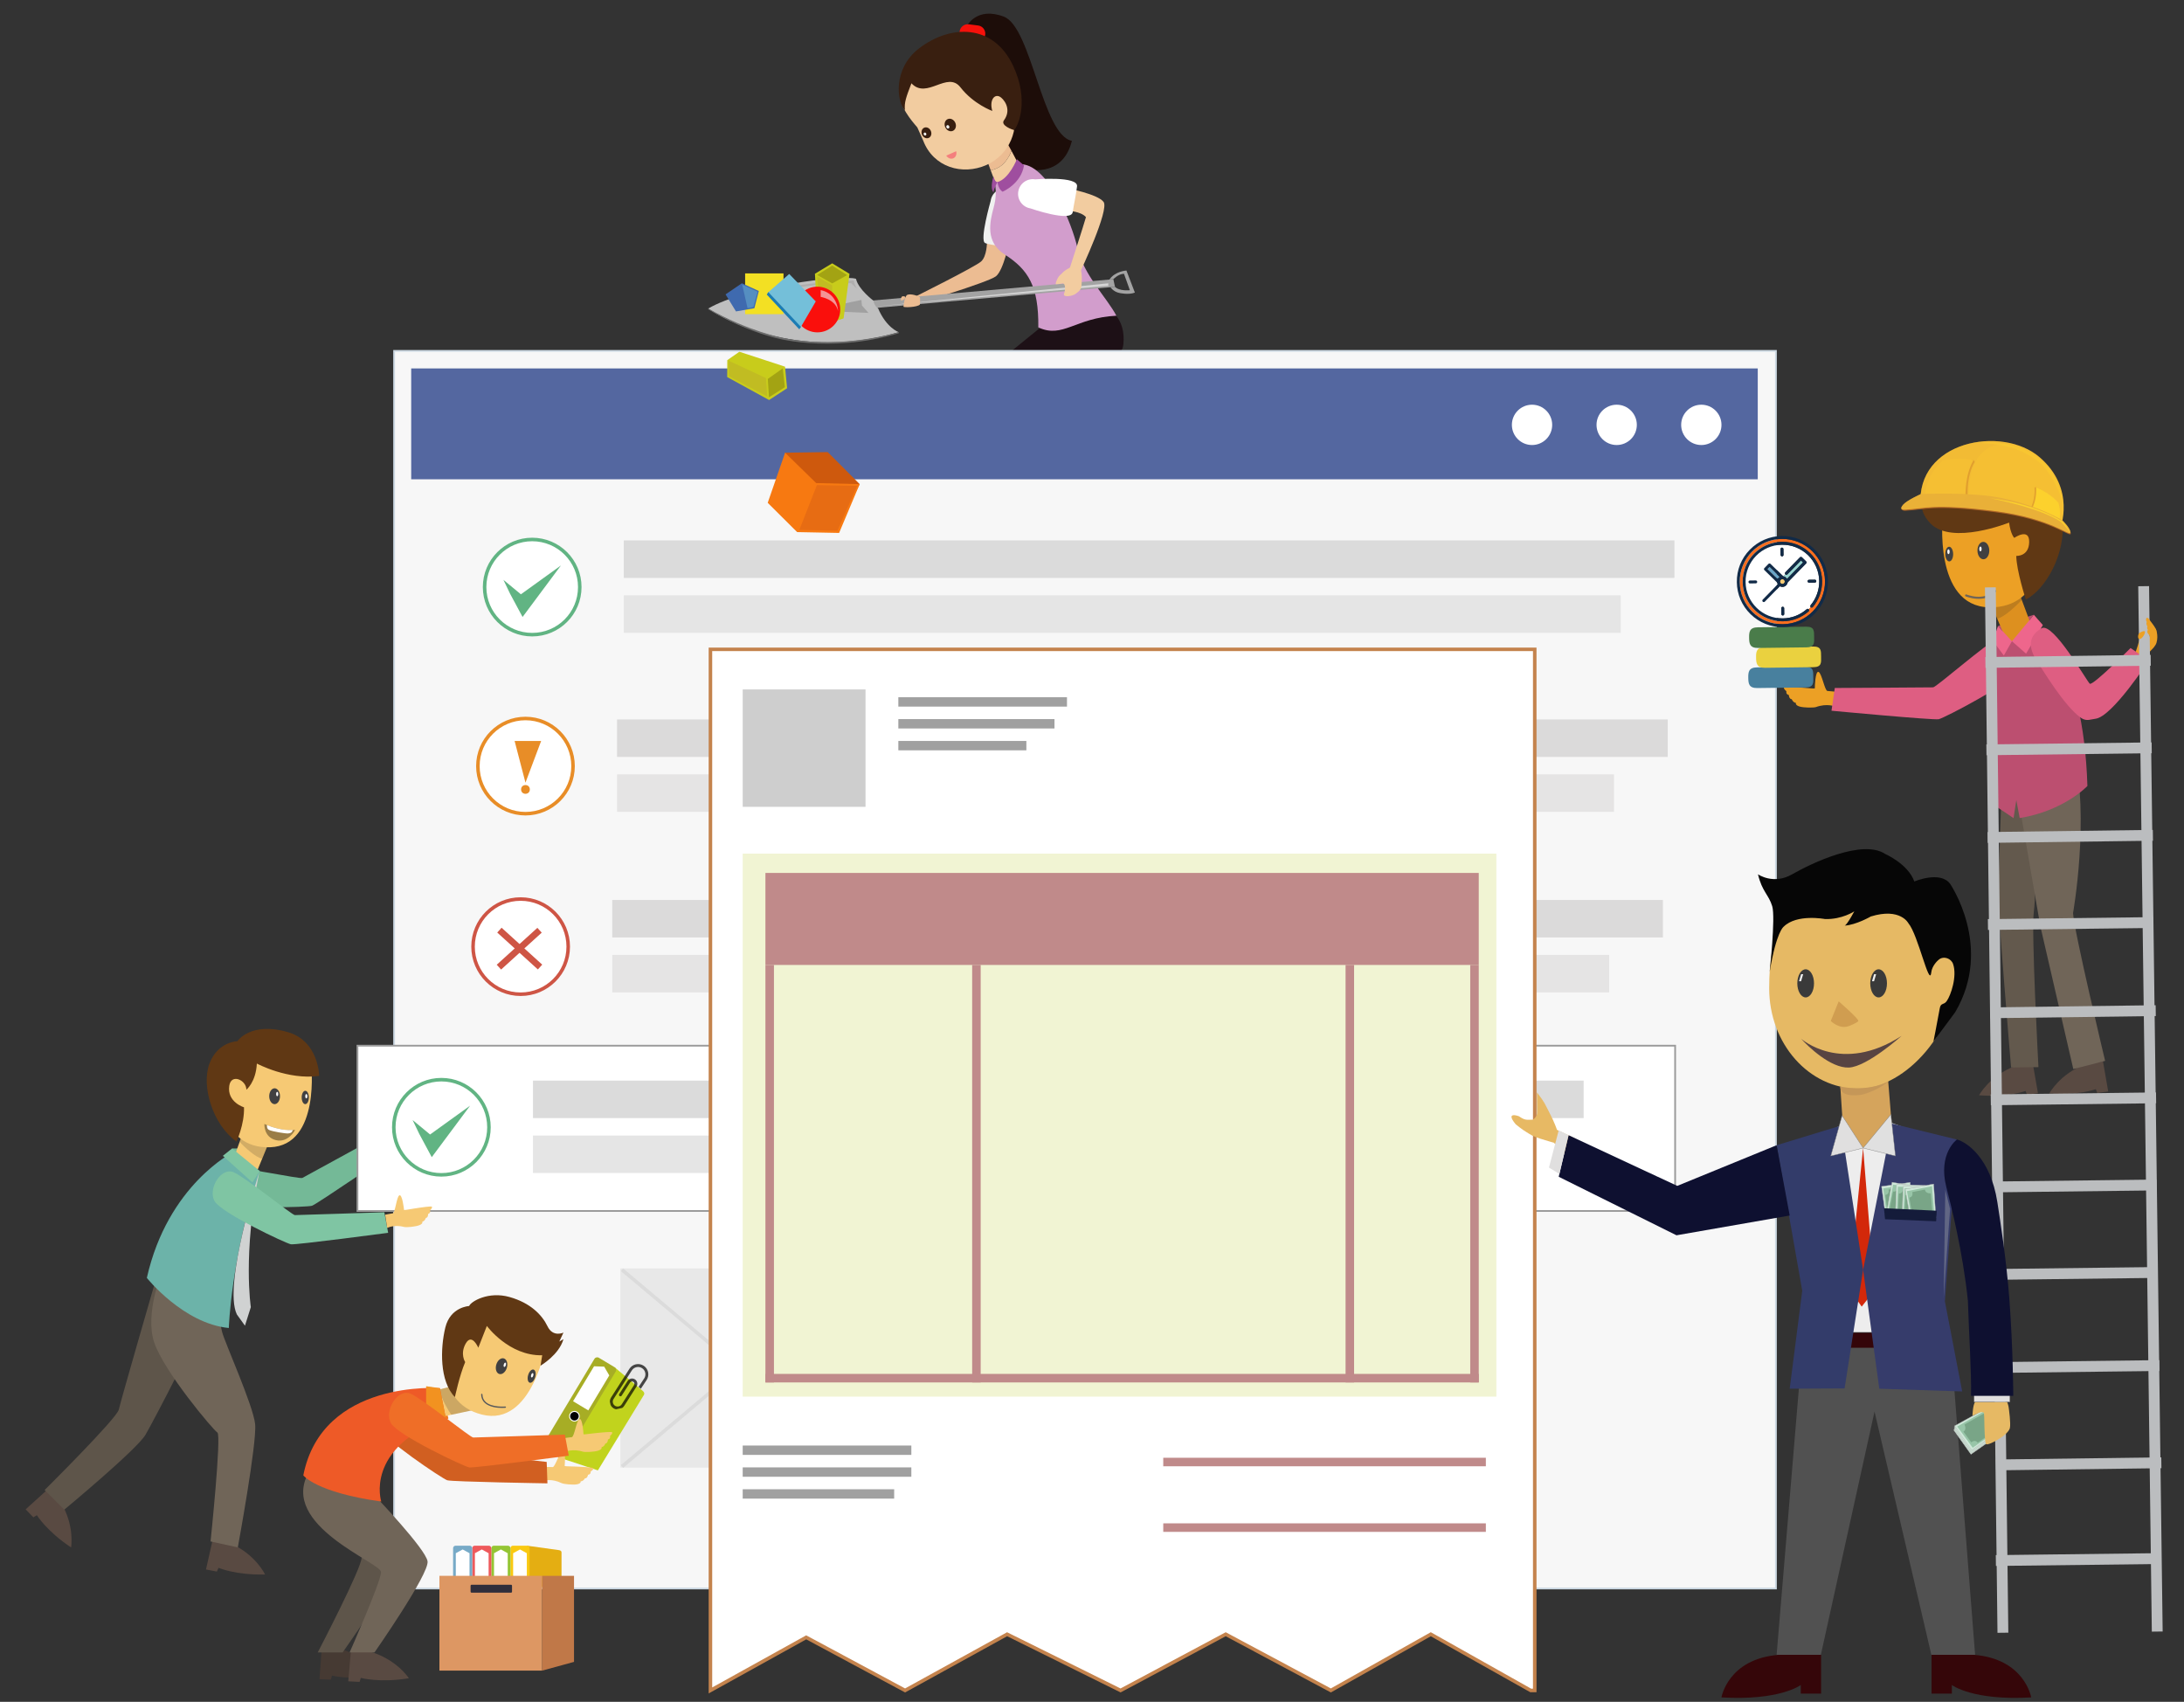 <?xml version="1.0" encoding="utf-8"?>
<!-- Generator: Adobe Illustrator 16.0.0, SVG Export Plug-In . SVG Version: 6.00 Build 0)  -->
<!DOCTYPE svg PUBLIC "-//W3C//DTD SVG 1.1//EN" "http://www.w3.org/Graphics/SVG/1.1/DTD/svg11.dtd">
<svg version="1.1" id="Layer_1" xmlns="http://www.w3.org/2000/svg" xmlns:xlink="http://www.w3.org/1999/xlink" x="0px" y="0px"
	 width="619.5px" height="482.667px" viewBox="0 0 619.5 482.667" enable-background="new 0 0 619.5 482.667" xml:space="preserve">
<rect x="0" y="0" width="619.5" height="482.667" fill="#333333" stroke="none"/>
<g>
	<g>
		<path fill="#1D0D09" d="M274.173,7.496c0,0,2.785-5.76,10.606-2.76c7.818,3.001,10.904,33.67,19.271,35.203
			c-2.729,10.971-13.165,7.942-13.165,7.942s-8.106-4.128-10.714-13.551C277.562,24.908,274.173,7.496,274.173,7.496z"/>
		<path fill="#F2CCA0" d="M286.899,42.75l2.608,4.972c0.163,0.366-0.002,0.795-0.366,0.958l-5.551,4.325
			c-0.366,0.163-0.794-0.001-0.957-0.368l-1.612-4.329c0.59-0.134,1.184-0.324,1.773-0.588
			C284.969,46.753,286.256,44.47,286.899,42.75z"/>
		<path fill="#ECBC92" d="M279.05,41.068l4.946-2.202c0.366-0.163,0.795,0,0.958,0.367l1.946,3.518
			c-0.643,1.719-1.93,4.002-4.105,4.971c-0.589,0.264-1.183,0.454-1.773,0.588l-2.339-6.283
			C278.52,41.66,278.683,41.231,279.05,41.068z"/>
		<path fill="#ECBC92" d="M279.948,68.748c0,0,0.019,3.884-1.64,5.401c-1.661,1.517-18.933,10.096-18.933,10.096l-0.966,2.406
			c0,0,21.924-6.553,24.104-8.301c2.18-1.75,3.819-9.954,3.819-9.954S281.521,66.334,279.948,68.748z"/>
		<path fill="#F0F1F0" d="M281.001,56.999c0,0-3.218,11.212-1.563,11.93c1.912,0.83,8.27,1.083,8.27,1.083l1.561-11.929
			c0.3-2.281-1.307-4.377-3.592-4.676c-1.144-0.15-2.242,0.182-3.087,0.831C281.745,54.888,281.149,55.864,281.001,56.999z"/>
		<path fill="#F2CCA0" d="M255.376,27.546c-0.397-5.728,1.12-10.722,6.363-13.058c5.245-2.334,15.262-6.136,21.472,0.825
			c2.362,2.647,3.741,13.063,3.938,14.633c2.276,6.596-0.825,13.949-7.319,16.841c-6.86,3.056-15.092,0.637-17.955-6.891
			l-1.671-3.754C260.097,35.9,255.645,31.402,255.376,27.546z"/>
		<path fill="#F6110B" d="M272.207,8.91c-0.16,1.275,0.743,2.441,2.017,2.6l2.64,0.335c1.273,0.162,2.438-0.742,2.6-2.017l0,0
			c0.162-1.273-0.741-2.438-2.017-2.6l-2.639-0.333C273.533,6.733,272.368,7.637,272.207,8.91L272.207,8.91z"/>
		<path fill="#391F10" d="M281.475,31.467c0,0-5.311-1.901-9.034-6.694c-3.722-4.792-9.532,3.551-13.909-1.147
			c-1.467,3.829-2.104,5.481-1.834,7.645c-2.293-2.255-3.556-11.73,3.981-17.533c8.867-6.826,21.137-7.13,26.76,5.052
			c4.41,9.552,1.55,16.626,0.227,18.109c-0.484-0.104-3.96-1.323-2.892-2.775c2.428-3.298-0.274-6.288-1.25-6.744
			C281.896,26.617,280.627,28.67,281.475,31.467z"/>
		<path fill="#ECBC92" d="M282.295,103.293c0,0-5.556,4.169-4.217,7.171c0,0,7.809,21.76,18.562,39.879c0,0,4.01,8.735,2.546,10.445
			c0,0-0.569,3.717,0.498,5.64c0,0,7.935-7.7,1.407-16.653c0,0-1.4-5.519-2.11-9.016c0,0-4.234-15.692-5.297-19.03
			c0,0-4.625-17.206-8.661-17.265C285.023,104.465,283.109,102.622,282.295,103.293z"/>
		<path fill="#F2CCA0" d="M299.603,108.506c0,0-3.776,1.39-5.652,3.363c0,0,6.1,5,8.874,8.849c0,0,3.714,5.209,8.98,13.485
			c1.399,2.204,4.21,7.868,7.286,7.485c0,0,1.132-0.088,2.261,3.08c0,0,4.317,7.406,0.835,11.638c0,0-0.85-0.327-2.292-4.203
			c0,0-1.019-3.641-4.751-7.062c0,0-21.732-19.267-28.993-26.059c0,0-5.989-4.252-5.806-8.285c0,0,1.2-4.913,9.499-9.738
			C289.844,101.061,296.28,98.62,299.603,108.506z"/>
		<path fill="#1D1016" d="M317.262,141.169c0,0,1.56-1.09,4.384,2.1l1.657,0.637l0.137,0.309l-1.855,0.245
			c0,0,2.455,3.779,2.759,6.468c0,0,0.982,5.632-1.578,6.351c0,0-1.61,0.081-2.939-5.045
			C319.825,152.234,325.034,147.948,317.262,141.169z"/>
		<path fill="#1D1016" d="M300.983,149.223c0,0,2.697,6.054,1.129,10.14c0,0-1.661,1.329-2.937,1.405c0,0-1.528,5.492,1.15,5.361
			c0,0,4.74-1.509,4.166-11.251l1.488,1.595l0.529-0.236c0,0-0.515-1.016-0.942-2.501
			C304.847,151.235,302.84,148.42,300.983,149.223z"/>
		<path opacity="0.5" fill="#E7B980" d="M285.023,104.465c1.189-1.366,4.401-1.646,5.906-0.909c1.192,0.583,2.182,1.528,3.012,2.547
			c0.632,0.776,0.925,1.797,1.604,2.538c0.268,0.289,0.536,0.543,0.911,0.683c0.112,0.041,1.359,0.165,1.288-0.006
			C297.745,109.315,292.315,96.109,285.023,104.465z"/>
		<path fill="#1D1016" d="M313.006,86.65c0,0,5.906,2.386,5.713,9.69c-0.042,1.646-0.093,2.729-1.443,4.185
			c-1.709,1.842-7.457,3.489-18.978,8.559c0,0-0.969,0.856-1.854-0.656c0,0-4.805-10.511-11.42-3.964c0,0-1.156-1.449-2.728-1.172
			c0,0,1.885-1.477,12.761-10.344L313.006,86.65z"/>
		<path fill="#D29DCC" d="M289.004,46.591c0,0-4.339,7.191-7.138,4.47c0,0,1.327,2.832,0.02,7.664
			c-1.157,4.274-2.452,9.87,3.093,13.441c6.681,4.304,9.666,8.927,9.545,20.69c6.978,3.243,10.484-2.75,22.143-3.311
			c-2.689-5.151-9.375-11.567-11.099-19.427C304.219,63.97,297.203,45.841,289.004,46.591z"/>
		<path fill="#9F4E9F" d="M290.464,46.9l-2.031-1.74c0,0-2.155,5.524-5.498,6.483c0.309,2.18,1.46,2.725,1.46,2.725
			S289.635,52.167,290.464,46.9z"/>
		<path fill="#9F4E9F" d="M282.963,51.631c0,0-0.949,1.547-1.171,2.885c-1.065-1.188,0.004-4.467,0.004-4.467
			S282.228,51.817,282.963,51.631z"/>
		<path fill="#F2CCA0" d="M302.694,59.757c0,0,3.882,0.117,5.341,1.829c-0.567,2.063-4.686,14.756-4.686,14.756l3.167,0.545
			c0,0,8.191-17.383,6.518-19.622c-1.672-2.241-10.467-3.901-10.467-3.901S300.337,58.101,302.694,59.757z"/>
		<path fill="#FFFFFF" d="M292.268,59.098c0,0,11.569,4.034,12.012,1.06c0.359-2.4,0.924-4.758,1.226-7.308
			c0.355-2.987-11.867-1.978-11.867-1.978c-2.268-0.376-4.419,1.152-4.799,3.429c-0.191,1.137,0.104,2.244,0.722,3.112
			C290.181,58.281,291.137,58.909,292.268,59.098z"/>
		<polygon fill="#A3A3A3" points="243.677,87.754 316.268,81.339 315.805,79.188 243.485,85.585 		"/>
		<polygon fill="#D6D6D6" points="314.374,80.351 314.374,81.053 248.633,86.896 		"/>
		<path fill="#F2CCA0" d="M305.279,75.284c0,0,1.868-0.624,1.544,4.945c-0.083,1.416-0.024,1.853-1.558,2.984
			c-0.937,0.831-3.9,1.243-3.434,0.074c0.376-0.943,0.483-3.003-0.463-2.89c-1.146,0.219-1.465,0.172-1.856,0.231
			c-0.166-0.259,0.176-1.05,0.563-1.821c0.314-0.626,1.09-1.217,1.09-1.217S302.33,76.066,305.279,75.284z"/>
		<path fill="#F47F7D" d="M271.224,42.889c0.231,0.831-0.088,1.688-0.796,2.003c-0.708,0.315-1.559-0.02-2.022-0.75L271.224,42.889z
			"/>
		<g>
			
				<ellipse transform="matrix(-0.913 0.407 -0.407 -0.913 529.949 -41.871)" fill="#391F10" cx="269.427" cy="35.417" rx="1.564" ry="1.82"/>
			
				<ellipse transform="matrix(-0.913 0.407 -0.407 -0.913 528.889 -40.525)" fill="#F0F1F0" cx="268.757" cy="36.016" rx="0.429" ry="0.498"/>
		</g>
		<g>
			
				<ellipse transform="matrix(-0.914 0.407 -0.407 -0.914 518.381 -34.984)" fill="#391F10" cx="262.907" cy="37.584" rx="1.36" ry="1.583"/>
			
				<ellipse transform="matrix(-0.914 0.405 -0.405 -0.914 517.579 -33.395)" fill="#F0F1F0" cx="262.325" cy="38.105" rx="0.373" ry="0.433"/>
		</g>
		<path fill="#ECBC92" d="M260.941,86.376c0,0,0.125-1.817-0.018-2.067c-0.143-0.25-2.51-1.159-3.573-0.684
			c-0.725,0.324-1.107,3.073-1.072,3.358S260.208,87.156,260.941,86.376z"/>
		<path fill="#ECBC92" d="M259.101,89.056"/>
		<path fill="#ECBC92" d="M255.993,84.032c0,0-0.268,0.129-0.348,0.385c-0.17,0.539-0.071,0.814-0.071,0.814
			s0.778,0.033,1.166-0.774C256.998,83.915,255.993,84.032,255.993,84.032z"/>
		<path fill="#BFBFBF" d="M247.704,85.231c0,0-4.25-3.177-4.89-6.148c-3.676-1.302-31.548,2.263-41.929,8.433
			c0,0,22.104,15.952,54.046,6.688c0,0-3.513-1.181-5.896-6.844C249.034,87.358,248.204,87.127,247.704,85.231z"/>
		<path fill="#BFBFBF" d="M231.721,78.862"/>
		<polygon fill="#A0A0A0" points="244.344,85.067 244.485,86.639 246.361,88.751 230.014,88.042 		"/>
		<path opacity="0.5" fill="#A09F9F" d="M242.161,79.538c0,0-20.847,0.719-32.495,5.104c0,0,20.921-4.825,31.776-4.318
			c0,0,1.042,1.118,1.69,1.549C243.131,81.874,242.592,81.407,242.161,79.538z"/>
		<g>
			<g>
				<polygon fill="#C8CC1B" points="240.971,77.663 236.053,74.685 231.159,77.639 231.825,90.307 236.064,91.348 239.288,90.307 
									"/>
				<polygon fill="#A3A313" points="236.053,75.339 240.304,78.019 236.063,80.377 231.802,77.983 				"/>
				<polygon fill="#C1BC22" points="231.802,78.484 236.053,80.912 236.053,90.932 232.757,90.004 				"/>
			</g>
			<g>
				<path fill="#FA0F0C" d="M225.382,87.783c0,3.58,2.9,6.479,6.478,6.479c3.577,0,6.479-2.9,6.479-6.479
					c0-3.576-2.901-6.478-6.479-6.478C228.282,81.305,225.382,84.207,225.382,87.783z"/>
				<path fill="#F49595" d="M232.788,82.269v1.931c0,0,4.18,0.607,4.93,4C237.718,88.2,237.645,83.305,232.788,82.269z"/>
			</g>
			<rect x="211.358" y="77.539" fill="#F3E023" width="10.885" height="11.561"/>
			<g>
				<polygon fill="#74BFD9" points="223.866,77.702 231.394,85.49 227.108,92.846 217.865,82.939 				"/>
				<polygon fill="#1C7CB4" points="217.928,82.833 227.215,92.727 226.714,93.395 217.498,83.548 				"/>
			</g>
			<g>
				<polygon fill="#3F6AAF" points="213.982,87.415 215.243,82.535 210.436,80.339 205.809,83.492 208.764,88.327 				"/>
				<polygon fill="#558EC1" points="210.526,80.711 214.911,82.731 213.713,87.082 212.049,87.415 				"/>
			</g>
		</g>
		<path fill="#6D6D6D" d="M254.931,94.203c0,0-16.527,5.135-32.954,1.613c0,0-9.697-1.833-21.092-8.323v0.221
			c0,0,8.146,5.151,18.18,7.885c0,0,15.745,4.872,35.866-1.083V94.203z"/>
		<path fill="#A3A3A3" d="M315.805,79.188c0,0,1.445-1.529,3.019-1.541l1.661,4.656c0,0-2.966,0.345-4.217-0.964l-1.288,0.108
			c0,0,0.788,1.285,2.539,1.643c0,0,2.644,0.607,4.395-0.107l-2.394-6.253c0,0-3.216,0.158-4.823,2.556"/>
	</g>
	
		<rect x="111.792" y="99.518" fill="#F7F7F7" stroke="#CCD8E2" stroke-width="0.5" stroke-miterlimit="10" width="391.959" height="351.003"/>
	<g>
		<path fill="#F6C974" d="M108.242,322.892c0,0,1.206-0.875,1.81-1.248c0.604-0.372-0.949-4.735-0.373-5.424
			s2.729,2.909,2.889,3.225c0.064,0.127,1.036-0.583,2.33-1.43c1.889-1.236,4.332-2.783,4.53-2.623
			c0.335,0.271-0.081,1.143-0.081,1.143s0.583,0.63-0.073,1.159c0,0,0.48,0.945-0.125,1.317c0,0,0.138,0.922-0.492,1.373
			c0,0,0.502,0.34-0.309,1.213c-0.812,0.874-3.124,2.135-3.675,2.227c-3.022,0.502-4.359,2.244-4.359,2.244L108.242,322.892z"/>
		<path fill="#74B997" d="M64.753,331.103c-3.935,0.302-4.383,7.691-1.053,9.783c3.33,2.094,23.468,1.515,24.808,1.083
			c1.339-0.429,23.121-15.365,23.121-15.365l-3.602-4.719c0,0-21.542,11.831-22.265,12.197
			C85.041,334.449,68.213,330.839,64.753,331.103z"/>
	</g>
	<path fill="#594A42" d="M60.338,436.651l-1.912,8.48l3.09,0.589l0.471-1.06c0,0,4.947,2.119,13.192,1.885
		c0,0-2.708-5.772-9.894-8.835L60.338,436.651z"/>
	<path fill="#594A42" d="M13.718,422.239l-6.444,5.835l2.188,2.26l0.995-0.597c0,0,2.826,4.581,9.705,9.134
		c0,0,1.106-6.279-3.008-12.919L13.718,422.239z"/>
	<path fill="#5E554A" d="M44.083,363.306c0,0-9.841,33.977-10.381,36.469c-0.539,2.492-21.044,22.815-21.044,22.815l5.576,5.575
		c0,0,20.6-17.086,23.022-21.223s16.676-31.373,17.581-36.229S50.208,358.438,44.083,363.306z"/>
	<path fill="#706558" d="M45.977,360.678c0,0-4.978,11.824-2.248,20.029s16.727,24.856,17.934,25.581
		c1.207,0.724-1.936,30.889-1.936,30.889l7.728,1.693c0,0,5.479-29.686,4.911-34.995c-0.567-5.31-8.627-23.168-9.351-26.063
		s-1.352-7.722-1.352-7.722L45.977,360.678z"/>
	<polygon fill="#74B896" points="65.843,325.719 69.485,325.719 66.99,328.08 	"/>
	<polygon fill="#74B896" points="73.667,332.128 74.072,335.357 72.164,334.475 	"/>
	<path fill="#F6C974" d="M68.946,321.132l-4.047,11.264c0,0,3.507,6.341,6.475,3.509l4.991-12.142L68.946,321.132z"/>
	<path opacity="0.17" fill="#231F20" d="M67.962,323.872c1.089,1.115,4.385,4.348,6.399,4.768l2.004-4.876l-7.419-2.631
		L67.962,323.872z"/>
	<path fill="#F6C974" d="M88.236,301.506c0,0,2.833,23.337-11.602,23.876c-14.434,0.54-15.108-16.862-15.108-20.64
		s4.811-9.442,13.467-9.442C83.65,295.3,88.236,299.483,88.236,301.506z"/>
	<path fill="#603814" d="M72.858,301.64c0,0,8.768,4.722,17.671,3.508c0,0-0.076-9.843-8.835-12.41
		c-10.59-3.103-14.367,2.563-14.367,2.563s-5.666,0.135-7.959,6.477c-2.293,6.339,0.944,17.131,7.689,21.986
		c0,0,2.293-4.721,2.158-9.712c0,0-4.877-1.459-4.182-6.108c0.54-3.604,4.856-1.618,4.856,1.118
		C69.89,309.061,72.588,306.901,72.858,301.64z"/>
	<ellipse fill="#404041" cx="77.894" cy="310.904" rx="1.529" ry="2.248"/>
	<ellipse fill="#404041" cx="86.591" cy="311.258" rx="1.016" ry="1.894"/>
	<path fill="#9A7D47" d="M74.994,318.772c0,0,4.412,2.16,8.726,1.687c0,0-1.959,3.777-5.466,2.9
		C74.746,322.483,74.994,318.772,74.994,318.772z"/>
	<ellipse fill="#FFFFFF" cx="78.63" cy="310.287" rx="0.298" ry="0.617"/>
	<ellipse fill="#FFFFFF" cx="86.89" cy="310.904" rx="0.299" ry="0.617"/>
	<path fill="#FFFFFF" d="M83.061,320.507c-3.026,0.152-5.986-0.866-7.324-1.411c-0.044,0.413-0.016,1.108,0.628,1.397
		c0.938,0.425,4.566,1.029,5.353,0.97C82.399,321.41,82.806,321.247,83.061,320.507z"/>
	<path fill="#6CB3A9" d="M66.203,326.731c0,0-18.616,9.263-24.551,35.702c0,0,10.342,12.951,23.247,14.21
		c0,0,0.674-20.324,8.769-44.515L66.203,326.731z"/>
	<polygon fill="#7FC5A3" points="65.843,325.719 73.667,332.128 71.599,335.357 63.213,327.811 	"/>
	<path fill="#D0D2D2" d="M73.532,332.464c0,0-10.387,32.006-6.34,40.337l2.292,3.186l1.665-5.268
		C71.149,370.719,68.811,355.649,73.532,332.464z"/>
	<path fill="#7FC5A3" d="M66.256,332.464c-3.646-1.511-7.387,4.877-5.364,8.249c2.023,3.373,20.247,11.964,21.636,12.186
		c1.388,0.223,27.572-3.249,27.572-3.249l-1.079-5.836c0,0-24.564,0.809-25.374,0.809C82.838,344.623,69.462,333.793,66.256,332.464
		z"/>
	<g>
		<rect x="175.985" y="359.745" fill="#E8E8E8" width="67.288" height="56.498"/>
		<line fill="none" stroke="#DBDBDB" stroke-miterlimit="10" x1="242.829" y1="360.118" x2="176.43" y2="415.932"/>
		<line fill="none" stroke="#DBDBDB" stroke-miterlimit="10" x1="176.43" y1="360.118" x2="242.829" y2="415.932"/>
	</g>
	<g>
		<path fill="#C1D31D" d="M174.316,387.756l7.836,6.585c0,0,0.907,0.598,0.495,1.288c-0.414,0.688-13.054,21.392-13.054,21.392
			l-10.238-3.379L174.316,387.756z"/>
		<path fill="#A7AD25" d="M154.079,409.602c-0.258,0.431-0.119,0.994,0.313,1.254l4.456,2.675c0.431,0.258,0.997,0.118,1.255-0.313
			l14.528-24.206c0.259-0.433,0.118-0.997-0.314-1.256l-4.456-2.673c-0.432-0.261-0.994-0.118-1.254,0.313L154.079,409.602z"/>
		<polygon fill="#FFFFFF" points="168.504,387.499 162.55,397.416 166.871,400.009 172.824,390.091 171.38,387.601 		"/>
		<path fill="#FFFFFF" d="M163.713,400.375c-0.712-0.428-1.637-0.197-2.063,0.515c-0.427,0.711-0.196,1.635,0.516,2.063
			c0.711,0.427,1.635,0.195,2.063-0.515C164.656,401.725,164.425,400.803,163.713,400.375"/>
		<path d="M163.563,400.625c-0.574-0.345-1.319-0.157-1.664,0.415c-0.345,0.575-0.159,1.322,0.416,1.666
			c0.574,0.345,1.32,0.157,1.665-0.416C164.324,401.715,164.138,400.969,163.563,400.625"/>
		<g opacity="0.7">
			<g>
				<defs>
					
						<rect id="SVGID_1_" x="172.14" y="387.517" transform="matrix(-0.977 0.215 -0.215 -0.977 437.194 738.88)" width="12.46" height="11.451"/>
				</defs>
				<clipPath id="SVGID_2_">
					<use xlink:href="#SVGID_1_"  overflow="visible"/>
				</clipPath>
				<path clip-path="url(#SVGID_2_)" d="M175.671,399.695c-0.576,0.127-1.167,0.021-1.664-0.295
					c-1.025-0.657-1.328-2.023-0.671-3.051l5.197-8.133c0.419-0.656,1.068-1.108,1.828-1.276c0.761-0.165,1.54-0.03,2.196,0.391
					c0.655,0.418,1.109,1.069,1.277,1.826c0.167,0.761,0.028,1.541-0.39,2.196l-1.674,2.533c-0.329-0.294-0.137-0.17-0.329-0.294
					c-0.191-0.121-0.29-0.269-0.29-0.269l1.597-2.418c0.301-0.468,0.399-1.028,0.28-1.57c-0.12-0.544-0.446-1.009-0.915-1.309
					c-0.471-0.302-1.029-0.4-1.574-0.28c-0.544,0.119-1.01,0.443-1.311,0.915l-5.197,8.133c-0.41,0.644-0.221,1.497,0.42,1.909
					c0.624,0.397,1.512,0.203,1.909-0.421l3.491-5.462c0.096-0.147,0.127-0.333,0.089-0.503c-0.039-0.175-0.142-0.323-0.293-0.42
					c-0.31-0.198-0.726-0.109-0.923,0.203l-2.384,3.728c-0.122,0.197-0.378,0.252-0.57,0.126c-0.192-0.121-0.248-0.376-0.125-0.567
					l2.385-3.729c0.442-0.693,1.368-0.897,2.063-0.453c0.337,0.212,0.57,0.546,0.655,0.936c0.084,0.383,0.011,0.794-0.201,1.124
					l-3.491,5.463C176.739,399.223,176.248,399.569,175.671,399.695L175.671,399.695z M175.671,399.695"/>
			</g>
		</g>
	</g>
	<g>
		<path fill="#F6C974" d="M154.507,416.056c0,0,1.527-0.016,2.251,0.031c0.726,0.047,2.016-4.517,2.905-4.75
			c0.888-0.233,0.554,4.047,0.5,4.405c-0.021,0.146,1.21,0.126,2.792,0.187c2.31,0.089,5.267,0.244,5.338,0.495
			c0.12,0.426-0.745,0.907-0.745,0.907s0.113,0.87-0.748,0.924c0,0-0.16,1.074-0.886,1.027c0,0-0.431,0.851-1.224,0.854
			c0,0,0.218,0.581-0.978,0.829c-1.195,0.249-3.875-0.069-4.388-0.318c-2.823-1.374-4.971-0.711-4.971-0.711L154.507,416.056z"/>
		<path fill="#463A33" d="M91.269,467.368l-0.642,8.879l3.219,0.125l0.316-1.145c0,0,5.333,1.391,13.646-0.105
			c0,0-3.625-5.432-11.367-7.436L91.269,467.368z"/>
		<path fill="#594A42" d="M99.564,467.97l-0.779,8.87l3.218,0.174l0.332-1.141c0,0,5.312,1.474,13.647,0.104
			c0,0-3.541-5.485-11.252-7.61L99.564,467.97z"/>
		<path fill="#D15F21" d="M113.472,396.673c-3.465-2.082-8.22,3.822-6.68,7.545c1.54,3.722,18.701,15.175,20.074,15.61
			c1.372,0.436,28.416,0.874,28.416,0.874l-0.211-6.074c0,0-25.001-2.892-25.822-3.014
			C128.429,411.493,116.518,398.504,113.472,396.673z"/>
		<path fill="#5E554A" d="M102.567,441.734c0.191,2.709-12.444,26.923-12.444,26.923h7.061c0,0,14.678-20.686,14.493-23.843
			C111.491,441.655,102.567,441.734,102.567,441.734z"/>
		<path fill="#706558" d="M106.474,424.375c0,0,14.246,14.896,14.803,18.426c0.556,3.53-15.051,25.856-15.051,25.856h-7.06
			c0,0,8.917-20.096,8.917-22.791c0-2.693-28.943-13.215-20.562-28.18L106.474,424.375z"/>
		<polygon fill="#F07920" points="124.777,393.706 127.192,402.263 123.659,405.609 123.659,401.148 		"/>
		<path fill="#F6C974" d="M131.853,392.199l-11.862,3.088c0,0-3.334,6.627,0.775,7.501l13.149-2.796L131.853,392.199z"/>
		<path opacity="0.2" fill="#231F20" d="M133.915,399.992l-5.903,1.255c-0.947-1.387-2.66-4.179-3.43-7.155l7.271-1.894
			L133.915,399.992z"/>
		<path fill="#F6C974" d="M154.949,381.025c0,0-3.866,23.762-18.216,20.179c-14.351-3.584-10.055-20.893-8.978-24.608
			c1.076-3.713,7.425-7.915,15.938-5.448C152.207,373.615,155.525,379.037,154.949,381.025z"/>
		
			<ellipse transform="matrix(0.961 0.278 -0.278 0.961 113.389 -24.243)" fill="#404041" cx="142.098" cy="387.321" rx="1.565" ry="2.302"/>
		
			<ellipse transform="matrix(0.961 0.278 -0.278 0.961 114.587 -26.491)" fill="#404041" cx="150.552" cy="390.148" rx="1.04" ry="1.938"/>
		
			<ellipse transform="matrix(0.961 0.278 -0.278 0.961 113.335 -24.511)" fill="#FFFFFF" cx="142.998" cy="386.923" rx="0.305" ry="0.633"/>
		
			<ellipse transform="matrix(0.961 0.278 -0.278 0.961 114.287 -26.59)" fill="#FFFFFF" cx="150.947" cy="389.884" rx="0.306" ry="0.633"/>
		<g>
			<path fill="#58595B" d="M142.444,399.31c0.518,0,0.867-0.031,0.914-0.035c0.103-0.01,0.177-0.101,0.167-0.203
				c-0.009-0.101-0.1-0.182-0.204-0.168c-0.037,0.006-3.75,0.333-5.533-1.271c-0.613-0.552-0.931-1.278-0.942-2.162
				c-0.002-0.102-0.085-0.183-0.186-0.183c-0.001,0-0.002,0-0.003,0c-0.103,0.002-0.184,0.085-0.183,0.188
				c0.013,0.991,0.372,1.811,1.066,2.434C138.892,399.125,141.177,399.31,142.444,399.31z"/>
		</g>
		<path fill="#603814" d="M153.327,387.321c0,0,5.258-3.057,6.497-7.517l-1.177,0.682l1.177-2.539c0,0-2.973,1.425-4.522-1.797
			c-1.548-3.221-4.83-6.627-10.776-8.299c-5.947-1.673-10.902,1.219-11.458,2.558c0,0-5.331,0.229-6.753,6.113
			c-1.422,5.884-1.685,15.159,2.72,19.719c0,0,1.308-6.15,2.917-9.932c0,0-1.547-2.355,0.187-5.328
			c1.735-2.972,3.531,1.258,3.531,1.258l2.429-6.182c0,0,6.273,8.547,15.702,8.315L153.327,387.321z"/>
		<path fill="#EE5A27" d="M124.777,393.706c0,0-33.353-2.591-38.741,24.723c0,0,3.529,4.832,22.11,7.434
			c0,0-4.925-15.097,18.301-23.691L124.777,393.706z"/>
		<polygon fill="#F29220" points="124.777,393.706 126.447,402.17 120.873,404.401 120.873,393.158 		"/>
		<path fill="#F6C974" d="M159.955,407.896c0,0,1.508-0.239,2.231-0.3c0.725-0.061,1.328-4.765,2.171-5.126
			c0.844-0.362,1.146,3.92,1.146,4.28c0,0.147,1.217-0.051,2.791-0.226c2.296-0.254,5.245-0.535,5.352-0.297
			c0.181,0.403-0.602,1.006-0.602,1.006s0.24,0.845-0.604,1.026c0,0,0,1.085-0.724,1.146c0,0-0.301,0.904-1.085,1.025
			c0,0,0.301,0.542-0.844,0.965c-1.146,0.422-3.842,0.502-4.388,0.331c-2.992-0.941-5.021,0.03-5.021,0.03L159.955,407.896z"/>
		<path fill="#EF6E27" d="M116.432,395.257c-3.734-1.548-7.566,4.992-5.494,8.446c2.071,3.454,20.734,12.25,22.156,12.479
			c1.422,0.227,28.236-3.328,28.236-3.328l-1.105-5.977c0,0-25.155,0.828-25.984,0.828
			C133.411,407.707,119.716,396.617,116.432,395.257z"/>
	</g>
	<rect x="116.638" y="104.491" fill="#5467A0" width="381.956" height="31.441"/>
	<g>
		<circle fill="#FFFFFF" stroke="#61B483" stroke-miterlimit="10" cx="150.957" cy="166.501" r="13.498"/>
		<polygon fill="#61B483" points="144.691,168.4 148.23,174.984 159.114,160.372 147.757,168.553 142.799,164.458 		"/>
		<rect x="176.936" y="153.268" fill="#DBDBDB" width="298.029" height="10.635"/>
		<rect x="176.937" y="168.844" fill="#E5E5E5" width="282.784" height="10.635"/>
	</g>
	<g>
		
			<rect x="101.393" y="296.571" fill="#FFFFFF" stroke="#9B9B9B" stroke-width="0.5" stroke-miterlimit="10" width="373.763" height="46.877"/>
		<g>
			<circle fill="#FFFFFF" stroke="#61B483" stroke-miterlimit="10" cx="125.197" cy="319.708" r="13.498"/>
			<polygon fill="#61B483" points="118.931,321.607 122.47,328.19 133.354,313.579 121.998,321.76 117.04,317.665 			"/>
			<rect x="151.176" y="306.475" fill="#DBDBDB" width="298.029" height="10.634"/>
			<rect x="151.177" y="322.05" fill="#E5E5E5" width="282.784" height="10.635"/>
		</g>
	</g>
	<path fill="#F6C974" d="M109.243,344.517c0,0,1.459-0.306,2.163-0.397c0.703-0.095,1.071-4.71,1.877-5.103s1.302,3.77,1.319,4.124
		c0.006,0.143,1.183-0.108,2.709-0.353c2.23-0.354,5.092-0.768,5.208-0.539c0.195,0.384-0.542,1.01-0.542,1.01
		s0.275,0.811-0.54,1.027c0,0,0.051,1.059-0.652,1.152c0,0-0.252,0.895-1.011,1.049c0,0,0.32,0.516-0.778,0.98
		c-1.098,0.467-3.724,0.672-4.264,0.529c-2.963-0.777-4.896,0.266-4.896,0.266L109.243,344.517z"/>
	<g>
		<circle fill="#FFFFFF" stroke="#E88D27" stroke-miterlimit="10" cx="149.051" cy="217.277" r="13.498"/>
		<rect x="175.03" y="204.044" fill="#DBDADA" width="298.028" height="10.635"/>
		<rect x="175.031" y="219.62" fill="#E5E4E4" width="282.784" height="10.635"/>
		<polygon fill="#E88D27" points="145.971,210.154 153.498,210.154 149.051,221.969 		"/>
		<circle fill="#E88D27" cx="149.051" cy="223.897" r="1.239"/>
	</g>
	<circle fill="#FFFFFF" cx="434.567" cy="120.498" r="5.717"/>
	<circle fill="#FFFFFF" cx="458.577" cy="120.498" r="5.717"/>
	<circle fill="#FFFFFF" cx="482.587" cy="120.498" r="5.717"/>
	<g>
		<circle fill="#FFFFFF" stroke="#CE5545" stroke-miterlimit="10" cx="147.68" cy="268.48" r="13.498"/>
		<rect x="173.659" y="255.247" fill="#DBDADA" width="298.029" height="10.636"/>
		<rect x="173.66" y="270.823" fill="#E5E4E4" width="282.784" height="10.636"/>
		
			<rect x="146.4" y="261.421" transform="matrix(0.672 0.74 -0.74 0.672 247.499 -20.862)" fill="#CE5545" width="1.841" height="15.577"/>
		
			<rect x="146.4" y="261.136" transform="matrix(-0.672 0.74 -0.74 -0.672 445.426 340.734)" fill="#CE5545" width="1.841" height="15.577"/>
	</g>
	<g>
		<polygon fill="#FFFFFF" stroke="#C4834D" stroke-miterlimit="10" points="435.336,479.437 434.194,479.437 405.849,463.494 
			377.502,479.437 347.679,463.494 317.855,479.437 285.671,463.494 256.734,479.437 228.684,464.377 201.518,479.437 
			201.518,184.163 435.336,184.163 		"/>
		<rect x="210.671" y="242.099" fill="#F1F4D3" width="213.777" height="154.007"/>
		<rect x="217.116" y="247.579" fill="#C08A8A" width="202.339" height="26.097"/>
		<rect x="217.116" y="273.675" fill="#C08A8A" width="2.417" height="118.403"/>
		<rect x="217.116" y="389.662" fill="#C08A8A" width="202.339" height="2.417"/>
		<rect x="329.961" y="413.445" fill="#C08A8A" width="91.508" height="2.415"/>
		<rect x="329.961" y="432.046" fill="#C08A8A" width="91.508" height="2.416"/>
		<rect x="275.757" y="273.675" fill="#C08A8A" width="2.416" height="118.403"/>
		<rect x="381.677" y="273.675" fill="#C08A8A" width="2.416" height="118.403"/>
		<rect x="417.039" y="273.675" fill="#C08A8A" width="2.416" height="118.403"/>
		<rect x="210.671" y="195.531" fill="#CECECE" width="34.839" height="33.298"/>
		<g>
			<rect x="254.818" y="197.746" fill="#A0A0A0" width="47.834" height="2.657"/>
			<rect x="254.818" y="203.946" fill="#A0A0A0" width="44.291" height="2.658"/>
			<rect x="254.818" y="210.147" fill="#A0A0A0" width="36.318" height="2.657"/>
		</g>
		<rect x="210.671" y="409.974" fill="#A0A0A0" width="47.834" height="2.657"/>
		<rect x="210.671" y="416.175" fill="#A0A0A0" width="47.834" height="2.657"/>
		<rect x="210.671" y="422.376" fill="#A0A0A0" width="42.964" height="2.657"/>
	</g>
	<g>
		<g>
			<path fill="#E4AE12" d="M149.499,438.383l8.94,1.244c0,0,0.838,0.035,0.838,0.655c0,0.619,0,8.524,0,8.524l-9.071,2.131
				L149.499,438.383z"/>
			<g>
				<path fill="#F9C911" d="M144.786,456.292c0,0.388,0.317,0.704,0.705,0.704h4.008c0.388,0,0.707-0.316,0.707-0.704v-17.202
					c0-0.389-0.318-0.706-0.707-0.706h-4.008c-0.388,0-0.705,0.317-0.705,0.706V456.292z"/>
				<polygon fill="#FFFFFF" points="145.552,440.519 145.552,449.443 149.438,449.443 149.438,440.519 147.495,439.447 				"/>
				<path fill="#94C534" d="M139.366,456.292c0,0.388,0.317,0.704,0.705,0.704h4.009c0.388,0,0.706-0.316,0.706-0.704v-17.202
					c0-0.389-0.318-0.706-0.706-0.706h-4.009c-0.388,0-0.705,0.317-0.705,0.706V456.292z"/>
				<polygon fill="#FFFFFF" points="140.132,440.519 140.132,449.443 144.019,449.443 144.019,440.519 142.076,439.447 				"/>
				<path fill="#EE595B" d="M133.945,456.292c0,0.388,0.317,0.704,0.706,0.704h4.008c0.388,0,0.707-0.316,0.707-0.704v-17.202
					c0-0.389-0.318-0.706-0.707-0.706h-4.008c-0.388,0-0.706,0.317-0.706,0.706V456.292z"/>
				<polygon fill="#FFFFFF" points="134.712,440.519 134.712,449.443 138.599,449.443 138.599,440.519 136.655,439.447 				"/>
				<path fill="#77AAC7" d="M128.524,456.292c0,0.388,0.318,0.704,0.707,0.704h4.009c0.388,0,0.706-0.316,0.706-0.704v-17.202
					c0-0.389-0.317-0.706-0.706-0.706h-4.009c-0.389,0-0.707,0.317-0.707,0.706V456.292z"/>
				<polygon fill="#FFFFFF" points="129.292,440.519 129.292,449.443 133.18,449.443 133.18,440.519 131.235,439.447 				"/>
				<path fill="#FFFFFF" d="M131.235,450.938c-0.64,0-1.16,0.519-1.16,1.16c0,0.64,0.52,1.158,1.16,1.158
					c0.641,0,1.16-0.519,1.16-1.158C132.395,451.457,131.876,450.938,131.235,450.938"/>
				<path d="M131.235,451.163c-0.517,0-0.936,0.419-0.936,0.936s0.419,0.937,0.936,0.937s0.937-0.42,0.937-0.937
					S131.752,451.163,131.235,451.163"/>
				<path fill="#FFFFFF" d="M136.655,450.938c-0.64,0-1.159,0.519-1.159,1.16c0,0.64,0.52,1.158,1.159,1.158
					c0.641,0,1.161-0.519,1.161-1.158C137.815,451.457,137.295,450.938,136.655,450.938"/>
				<path d="M136.655,451.163c-0.516,0-0.937,0.419-0.937,0.936s0.42,0.937,0.937,0.937c0.517,0,0.936-0.42,0.936-0.937
					S137.172,451.163,136.655,451.163"/>
				<path fill="#FFFFFF" d="M142.076,450.938c-0.641,0-1.16,0.519-1.16,1.16c0,0.64,0.519,1.158,1.16,1.158
					c0.64,0,1.159-0.519,1.159-1.158C143.235,451.457,142.716,450.938,142.076,450.938"/>
				<path d="M142.076,451.163c-0.517,0-0.936,0.419-0.936,0.936s0.419,0.937,0.936,0.937c0.516,0,0.935-0.42,0.935-0.937
					S142.592,451.163,142.076,451.163"/>
				<path fill="#FFFFFF" d="M147.495,450.938c-0.641,0-1.161,0.519-1.161,1.16c0,0.64,0.52,1.158,1.161,1.158
					c0.64,0,1.16-0.519,1.16-1.158C148.655,451.457,148.135,450.938,147.495,450.938"/>
				<path d="M147.495,451.163c-0.517,0-0.936,0.419-0.936,0.936s0.419,0.937,0.936,0.937s0.936-0.42,0.936-0.937
					S148.012,451.163,147.495,451.163"/>
			</g>
		</g>
		<rect x="124.643" y="446.928" fill="#DD9763" width="29.146" height="26.884"/>
		<polygon fill="#C07848" points="162.824,446.928 153.788,446.928 153.788,473.812 162.824,471.335 		"/>
		<path fill="#302E3B" d="M145.239,449.757c0-0.16-0.104-0.291-0.233-0.291h-11.288c-0.129,0-0.234,0.131-0.234,0.291v1.652
			c0,0.16,0.105,0.291,0.234,0.291h11.288c0.128,0,0.233-0.131,0.233-0.291V449.757z"/>
	</g>
	<g>
		<polygon fill="#C8CC1B" points="222.679,103.998 223.267,110.111 218.155,113.454 206.271,106.94 206.293,102.151 209.729,99.759 
					"/>
		<polygon fill="#A3A313" points="222.636,109.808 222.028,104.475 217.793,107.463 218.121,112.675 		"/>
		<polygon fill="#C1BC22" points="217.64,112.444 217.272,107.225 206.715,102.319 206.806,106.732 		"/>
	</g>
	<g>
		<path fill="#060606" d="M524.053,432.592"/>
		<path fill="#ECA025" d="M606.917,181.248c0,0-0.896,3.375-1.416,4.208c-0.516,0.832,1.746,1.332,1.746,1.332l2.784-2.231
			L606.917,181.248z"/>
		<path fill="#ECA025" d="M611.476,178.315c0,0,0.856,1.787,0.229,3.957c-0.518,1.809-3.65,3.834-3.65,3.834l-1.103-2.178
			L611.476,178.315z"/>
		<path fill="#ECA025" d="M520.779,196.203c0,0-1.628-0.197-2.405-0.232c-0.778-0.035-1.617-5.054-2.539-5.408
			c-0.922-0.354-1.068,4.25-1.052,4.639c0.004,0.158-1.309-0.006-3.001-0.127c-2.475-0.177-5.647-0.36-5.752-0.099
			c-0.178,0.439,0.688,1.055,0.688,1.055s-0.225,0.915,0.688,1.074c0,0,0.046,1.165,0.824,1.199c0,0,0.358,0.957,1.205,1.054
			c0,0-0.302,0.594,0.946,1c1.245,0.406,4.141,0.382,4.719,0.175c3.17-1.132,5.384-0.173,5.384-0.173L520.779,196.203z"/>
		<path fill="#DE5E82" d="M566.927,180.858c3.939-1.812,8.319,5.044,6.239,8.833c-2.081,3.789-21.729,13.988-23.247,14.291
			c-1.516,0.302-30.411-2.407-30.411-2.407l0.938-6.454c0,0,27.01-0.146,27.896-0.179
			C549.232,194.908,563.463,182.453,566.927,180.858z"/>
		<path fill="#594A42" d="M576.596,301.543l1.479,8.517l-3.096,0.434l-0.416-1.077c0,0-5.019,1.86-13.195,1.218
			c0,0,2.978-5.597,10.264-8.282L576.596,301.543z"/>
		<path fill="#594A42" d="M596.522,301.032l1.479,8.517l-3.097,0.432l-0.418-1.075c0,0-5.017,1.86-13.191,1.219
			c0,0,2.976-5.597,10.262-8.284L596.522,301.032z"/>
		<path fill="#63594D" d="M567.884,220.162c0,0-1.126,32.7-1.09,35.579c0.036,2.878,3.44,44.904,3.659,47.009l7.763-0.097
			c0,0-2.089-38.635-1.303-44.179c0.786-5.545,0.602-32.413,0.602-32.413l-3.067-9.797L567.884,220.162z"/>
		<path fill="#706558" d="M571.158,218.706l7.582,43.927l9.361,40.566l9.024-2.318c0,0-8.838-36.866-9.098-41.914
			c0,0,4.767-26.81,0.192-46.271L571.158,218.706z"/>
		<polygon fill="#BC4F70" points="576.904,174.361 566.736,177.559 570.696,181.86 		"/>
		<path fill="#DD901F" d="M572.366,167.153l4.603,12.322c0,0-3.767,7.015-7.066,3.942l-5.651-13.271L572.366,167.153z"/>
		<path opacity="0.17" fill="#231F20" d="M573.484,170.148c-1.179,1.243-4.758,4.838-6.964,5.328l-2.27-5.329l8.115-2.994
			L573.484,170.148z"/>
		<path fill="#ECA025" d="M551.087,146.172c0,0-2.794,25.682,13.074,26.077c15.868,0.394,16.37-18.736,16.318-22.886
			c-0.052-4.15-5.419-10.309-14.927-10.19C556.041,139.292,551.058,143.95,551.087,146.172z"/>
		
			<ellipse transform="matrix(-1 0.012 -0.012 -1 1127.047 305.755)" fill="#404041" cx="562.58" cy="156.357" rx="1.68" ry="2.469"/>
		
			<ellipse transform="matrix(-1 0.013 -0.013 -1 1107.969 306.822)" fill="#404041" cx="553.028" cy="156.865" rx="1.116" ry="2.081"/>
		<ellipse fill="#FFFFFF" cx="561.762" cy="155.688" rx="0.327" ry="0.679"/>
		<ellipse fill="#FFFFFF" cx="552.695" cy="156.481" rx="0.328" ry="0.678"/>
		<path fill="#603814" d="M574.638,170.039c0,0-2.661-8.156-2.713-12.377c0,0,3.585,0.232,3.661-3.938
			c0.075-4.17-4.237-1.174-4.237-1.174s-1.037-1.011-1.463-4.332c0,0-16.169,6.472-22.261,0.279
			c-6.089-6.194-0.103-12.957,6.87-10.963c0,0,3.97-6.517,12.244-5.655c8.776,0.914,8.652,6.161,8.652,6.161s8.438-0.36,9.582,9.35
			C586.12,157.099,580.105,167.284,574.638,170.039z"/>
		<path fill="none" stroke="#706558" stroke-width="0.59" stroke-linecap="round" stroke-miterlimit="10" d="M557.695,168.875
			c0,0,5.155,2.141,8.212-1.229"/>
		<path fill="#BC4F70" d="M577.931,177.42c0,0,13.011,8.762,14.174,45.497c0,0-6.571,7.024-19.212,9.102l-0.958-5.106l-0.781,5.128
			c0,0-2.93-2.011-5.253-3.518l0.184-46.765l4.612,0.102L577.931,177.42z"/>
		<polygon fill="#EE668C" points="576.112,175.355 570.696,181.86 574.701,185.393 579.462,177.271 576.904,174.361 		"/>
		<polygon fill="#EE668C" points="570.696,181.86 566.736,177.559 565.314,181.768 568.391,185.919 		"/>
		<path fill="#DE5E82" d="M579.137,178.174c3.239-1.813,12.814,15.067,13.641,15.739c0.829,0.672,11.568-10.125,11.568-10.125
			l5.161,3.547c0,0-10.401,16.05-15.171,16.524c-1.119,0.11-2.459,0.785-3.901-0.164c-4.705-3.099-11.199-14.014-12.567-16.087
			C576.079,184.9,574.392,180.826,579.137,178.174z"/>
		<g>
			
				<rect x="608.584" y="166.107" transform="matrix(-1 0.013 -0.013 -1 1224.189 620.913)" fill="#BBBDBF" width="3.071" height="296.487"/>
			
				<rect x="564.833" y="166.653" transform="matrix(-1 0.012 -0.012 -1 1136.5 622.928)" fill="#BBBDBF" width="3.072" height="296.486"/>
		</g>
		
			<rect x="585.119" y="164.089" transform="matrix(0.013 1 -1 0.013 766.522 -401.518)" fill="#BBBDBF" width="3.071" height="46.885"/>
		
			<rect x="585.429" y="188.908" transform="matrix(0.012 1 -1 0.012 792.204 -377.137)" fill="#BBBDBF" width="3.07" height="46.886"/>
		
			<rect x="585.74" y="213.729" transform="matrix(0.013 1 -1 0.013 816.77 -353.146)" fill="#BBBDBF" width="3.071" height="46.884"/>
		
			<rect x="586.049" y="238.547" transform="matrix(0.012 1 -1 0.012 842.267 -328.798)" fill="#BBBDBF" width="3.071" height="46.886"/>
		
			<rect x="586.361" y="263.368" transform="matrix(0.013 1 -1 0.013 867.206 -304.686)" fill="#BBBDBF" width="3.071" height="46.886"/>
		
			<rect x="586.67" y="288.188" transform="matrix(0.012 1 -1 0.012 892.71 -280.297)" fill="#BBBDBF" width="3.072" height="46.886"/>
		
			<rect x="586.983" y="313.008" transform="matrix(0.012 1 -1 0.012 917.644 -256.194)" fill="#BBBDBF" width="3.071" height="46.886"/>
		
			<rect x="587.291" y="337.828" transform="matrix(0.012 1 -1 0.012 942.769 -231.99)" fill="#BBBDBF" width="3.072" height="46.885"/>
		
			<rect x="587.621" y="364.122" transform="matrix(0.012 1 -1 0.012 969.571 -206.233)" fill="#BBBDBF" width="3.07" height="46.886"/>
		
			<rect x="587.963" y="391.561" transform="matrix(0.013 1 -1 0.013 996.974 -179.724)" fill="#BBBDBF" width="3.073" height="46.885"/>
		
			<rect x="588.307" y="418.998" transform="matrix(0.012 1 -1 0.012 1024.938 -152.841)" fill="#BBBDBF" width="3.073" height="46.885"/>
		<path fill="#ECA025" d="M610.992,182.028c0.465-1.087,0.957-2.791,0.483-3.713c-0.477-0.92-1.313-1.889-1.94-2.756
			c-0.63-0.867-1.081,0.065-0.607,0.832c0,0-0.302,0.569,0.221,1.284c0,0-0.303,0.371,0.116,0.954c0,0-0.455,0.59,0.116,1.177
			c0.574,0.588,0.995,1.664,0.968,2.229C610.324,182.604,610.992,182.028,610.992,182.028z"/>
		<path fill="#ECA025" d="M606.896,179.488c0,0,1.458-0.872,1.534-0.296c0.072,0.574-0.81,2.019-1.513,2.056
			C606.217,181.283,606.453,179.723,606.896,179.488z"/>
		<g>
			<path fill="#F5BF33" d="M566.762,143.246c0,0,15.542,4.739,17.563,6.854c0,0,4.733-11.447-5.848-20.484
				c-10.576-9.04-35.071-4.647-33.705,13.891L566.762,143.246z"/>
			<path opacity="0.3" fill="#E9B038" d="M569.222,125.917c-2.065-0.026-4.276,0.348-5.95,1.638c-1.496,1.149-2.639,2.69-3.37,4.428
				c-1.498,3.567-1.667,7.541-1.426,11.364l-13.703,0.161c-1.146-15.492,15.775-21.104,27.543-17.249
				C571.29,126.048,570.26,125.93,569.222,125.917z"/>
			<path opacity="0.4" fill="#C87627" d="M583.718,147.605c0,0,0.453-2.563-0.353-4.936c0,0-1.785-2.661-5.811-4.513
				c-0.072-0.037-0.378,0.071-0.454,0.106c0,0,0.281,3.522-1.204,6.007L583.718,147.605z"/>
			<path fill="#FCD12D" d="M584.206,147.515c0,0,0.449-2.567-0.354-4.937c0,0-2.12-2.563-6.298-4.421c0,0,0.311,3.533-1.172,6.025
				L584.206,147.515z"/>
			<g>
				<path opacity="0.4" fill="#C87627" d="M558.167,141.021c0,0-0.529-5.865,1.966-10.014c0,0-0.247-0.508-0.32-0.514
					c-0.972-0.058-4.208-0.24-8.395,0.583c0,0-4.619,3.646-5.084,9.952L558.167,141.021z"/>
				<path fill="#F5BF33" d="M557.526,140.625c0,0-0.215-5.979,2.282-10.132c0,0-3.717-0.911-8.717,0.065
					c0,0-4.612,3.646-5.086,9.957L557.526,140.625z"/>
			</g>
			<path fill="#AE6525" d="M585.131,147.89c0,0,2.395,2.3,2.235,3.482c-0.158,1.184-5.416-4.078-21.64-6.132
				c-17.616-2.232-19.514-0.651-25.285-0.392c-0.549,0.025-1.894-0.238-0.611-1.662c1.165-1.286,5.072-2.745,5.072-2.745
				s14.424-0.701,23.127,1.138C578.648,143.825,585.131,147.89,585.131,147.89z"/>
			<path fill="#E9B038" d="M585.037,147.585c0,0,2.391,2.303,2.235,3.487c-0.161,1.183-5.417-4.083-21.646-6.138
				c-17.616-2.232-19.508-0.651-25.282-0.392c-0.546,0.025-1.747-0.027-0.462-1.451c1.164-1.286,4.923-2.949,4.923-2.949
				s14.425-0.706,23.13,1.139C578.556,143.525,585.037,147.585,585.037,147.585z"/>
			<path opacity="0.3" fill="#E9B038" d="M539.883,143.091c1.164-1.286,4.923-2.949,4.923-2.949s6.578-0.322,13.533,0.038
				c-0.97,1.223-1.899,2.471-2.797,3.748c-8.632-0.549-10.786,0.418-15.197,0.615C539.799,144.567,538.598,144.515,539.883,143.091z
				"/>
			<path opacity="0.4" fill="#FCD12D" d="M561.488,125.646c0,0,13.059-1.984,20.33,8.045c0,0,2.534,3.49,3.266,8.605
				c0,0-2.517-7.969-6.918-11.395C573.977,127.634,568.88,125.901,561.488,125.646z"/>
			<path fill="#FCD12D" d="M587.093,150.898c0,0-1.079-2.11-2.033-2.922c-0.947-0.812-8.435-5.217-20.575-6.673
				c0,0,14.237,2.62,20.252,6.819C584.736,148.123,585.974,149.333,587.093,150.898z"/>
		</g>
		<path fill="#48809E" d="M514.346,192.01c0.02,1.62,0.2,2.929-2.19,2.959l-13.699,0.171c-2.389,0.03-2.533-1.28-2.553-2.899l0,0
			c-0.021-1.619,0.09-2.932,2.481-2.962l13.698-0.171C514.472,189.078,514.323,190.391,514.346,192.01L514.346,192.01z"/>
		<path fill="#EAD13F" d="M516.559,186.266c0.021,1.619,0.202,2.929-2.189,2.959l-13.695,0.171c-2.391,0.031-2.534-1.28-2.556-2.899
			l0,0c-0.021-1.618,0.092-2.933,2.48-2.962l13.697-0.171C516.688,183.333,516.539,184.647,516.559,186.266L516.559,186.266z"/>
		<path fill="#4A7C4A" d="M514.584,180.643c0.02,1.618,0.201,2.928-2.188,2.958l-13.698,0.171c-2.391,0.03-2.534-1.28-2.555-2.899
			l0,0c-0.02-1.619,0.091-2.933,2.482-2.962l13.697-0.171C514.712,177.71,514.563,179.024,514.584,180.643L514.584,180.643z"/>
		<g>
			<path fill="#FFFFFF" d="M513.591,171.64c1.601-1.913,2.468-4.338,2.438-6.831c-0.072-5.758-4.817-10.387-10.575-10.315
				c-5.763,0.072-10.389,4.818-10.317,10.576c0.072,5.759,4.814,10.387,10.576,10.315c2.493-0.031,4.896-0.956,6.767-2.609
				c0.171-0.149,0.428-0.135,0.575,0.032c0.201-0.191,0.397-0.39,0.579-0.593C513.464,172.067,513.442,171.813,513.591,171.64
				L513.591,171.64z M505.052,155.736c-0.003-0.226,0.18-0.415,0.411-0.417c0.229-0.003,0.414,0.18,0.416,0.407l0.021,1.65
				c0.002,0.227-0.177,0.414-0.405,0.417c-0.231,0.003-0.418-0.18-0.42-0.406L505.052,155.736z M498.025,165.446l-1.648,0.021
				c-0.228,0.003-0.411-0.18-0.415-0.406c-0.002-0.228,0.177-0.415,0.404-0.417l1.649-0.021c0.227-0.002,0.416,0.179,0.42,0.408
				C498.438,165.256,498.253,165.443,498.025,165.446L498.025,165.446z M506.11,174.142c0.002,0.228-0.179,0.417-0.407,0.419
				c-0.23,0.002-0.418-0.181-0.42-0.409l-0.021-1.649c-0.003-0.226,0.18-0.414,0.41-0.417c0.229-0.003,0.414,0.18,0.416,0.406
				L506.11,174.142z M512.321,159.802l-5.247,5.38c-0.113,0.712-0.729,1.261-1.472,1.271c-0.271,0.003-0.521-0.063-0.74-0.184
				l-4.261,4.368c-0.082,0.083-0.186,0.124-0.292,0.125c-0.104,0.002-0.208-0.038-0.292-0.118c-0.161-0.158-0.163-0.419-0.008-0.582
				l4.263-4.368c-0.084-0.146-0.146-0.304-0.179-0.476l-3.605-3.52c-0.165-0.158-0.17-0.419-0.008-0.582l1.15-1.181
				c0.158-0.164,0.421-0.167,0.582-0.008l3.609,3.52c0.019,0.004,0.036,0.006,0.052,0.01l0.556-0.569
				c-0.163-0.159-0.165-0.421-0.008-0.584l4.127-4.23c0.075-0.078,0.181-0.124,0.29-0.125c0.108,0,0.218,0.042,0.295,0.119
				l1.18,1.152C512.477,159.377,512.48,159.639,512.321,159.802L512.321,159.802z M513.146,165.257
				c-0.227,0.002-0.415-0.179-0.419-0.406c-0.002-0.227,0.182-0.414,0.41-0.417l1.647-0.02c0.229-0.003,0.414,0.178,0.417,0.407
				c0.002,0.227-0.179,0.413-0.407,0.416L513.146,165.257z M513.146,165.257"/>
			<path fill="#6BA7C9" d="M504.252,164.219c0.135-0.244,0.333-0.45,0.575-0.589l-2.895-2.825l-0.573,0.592L504.252,164.219z
				 M504.252,164.219"/>
			<path fill="#97D3D0" d="M506.891,164.186l4.551-4.666l-0.59-0.576l-3.842,3.937c-0.156,0.164-0.416,0.167-0.58,0.007
				l-0.556,0.569C506.311,163.542,506.675,163.815,506.891,164.186L506.891,164.186z M506.891,164.186"/>
			<path fill="#F86E1E" d="M505.431,152.845c-6.671,0.084-12.027,5.578-11.945,12.246c0.085,6.668,5.578,12.026,12.25,11.943
				c6.667-0.083,12.023-5.577,11.942-12.245C517.593,158.12,512.1,152.762,505.431,152.845L505.431,152.845z M514.221,172.17
				c-0.144,0.175-0.404,0.199-0.583,0.051c-0.002-0.001-0.002-0.004-0.005-0.005c-0.184,0.204-0.378,0.401-0.579,0.592
				c0.004,0.001,0.006,0.002,0.011,0.005c0.148,0.17,0.132,0.431-0.038,0.582c-2.023,1.781-4.617,2.781-7.304,2.815
				c-6.216,0.077-11.333-4.915-11.408-11.129c-0.078-6.214,4.911-11.333,11.127-11.412c6.215-0.078,11.33,4.915,11.406,11.13
				C516.882,167.487,515.95,170.106,514.221,172.17L514.221,172.17z M514.221,172.17"/>
			<path fill="#112A47" d="M514.604,155.691c-2.473-2.409-5.733-3.712-9.185-3.669c-3.452,0.043-6.679,1.428-9.091,3.898
				c-2.409,2.469-3.708,5.731-3.665,9.182c0.042,3.45,1.424,6.679,3.895,9.088c2.472,2.408,5.732,3.712,9.187,3.669
				c3.45-0.044,6.676-1.429,9.089-3.897c2.409-2.471,3.708-5.732,3.664-9.183C518.457,161.329,517.076,158.099,514.604,155.691
				L514.604,155.691z M505.735,177.034c-6.672,0.083-12.165-5.274-12.25-11.943c-0.082-6.668,5.274-12.162,11.945-12.246
				c6.669-0.083,12.162,5.274,12.247,11.944C517.759,171.457,512.402,176.951,505.735,177.034L505.735,177.034z M505.735,177.034"/>
			<path fill="#F7CC75" d="M506.267,164.932c-0.005-0.378-0.313-0.683-0.692-0.678c-0.382,0.005-0.684,0.316-0.678,0.695
				c0.004,0.377,0.313,0.682,0.694,0.678C505.97,165.621,506.272,165.31,506.267,164.932L506.267,164.932z M506.267,164.932"/>
			<path fill="#112A47" d="M505.494,157.793c0.229-0.003,0.407-0.19,0.405-0.417l-0.021-1.65c-0.002-0.227-0.188-0.41-0.416-0.407
				c-0.231,0.002-0.414,0.191-0.411,0.417l0.022,1.651C505.076,157.614,505.263,157.796,505.494,157.793L505.494,157.793z
				 M505.494,157.793"/>
			<path fill="#112A47" d="M515.202,164.82c-0.003-0.229-0.188-0.41-0.417-0.407l-1.647,0.02c-0.229,0.003-0.412,0.19-0.41,0.417
				c0.004,0.227,0.192,0.409,0.419,0.406l1.648-0.021C515.023,165.233,515.204,165.047,515.202,164.82L515.202,164.82z
				 M515.202,164.82"/>
			<path fill="#112A47" d="M505.672,172.087c-0.23,0.002-0.413,0.19-0.41,0.417l0.021,1.649c0.002,0.228,0.189,0.411,0.42,0.409
				c0.229-0.003,0.409-0.191,0.407-0.419l-0.022-1.649C506.086,172.267,505.9,172.084,505.672,172.087L505.672,172.087z
				 M505.672,172.087"/>
			<path fill="#112A47" d="M498.016,164.623l-1.649,0.021c-0.228,0.002-0.406,0.189-0.404,0.417
				c0.004,0.227,0.188,0.409,0.415,0.406l1.648-0.021c0.228-0.002,0.412-0.19,0.41-0.416
				C498.432,164.802,498.242,164.62,498.016,164.623L498.016,164.623z M498.016,164.623"/>
			<path fill="#112A47" d="M511.134,158.067c-0.077-0.076-0.187-0.119-0.295-0.119c-0.109,0.002-0.215,0.048-0.29,0.125l-4.127,4.23
				c-0.157,0.163-0.155,0.425,0.008,0.584c0.164,0.16,0.424,0.157,0.58-0.007l3.842-3.937l0.59,0.576l-4.551,4.666
				c-0.216-0.37-0.58-0.644-1.017-0.728c-0.016-0.003-0.033-0.005-0.052-0.01l-3.609-3.52c-0.161-0.159-0.424-0.156-0.582,0.008
				l-1.15,1.181c-0.162,0.163-0.157,0.424,0.008,0.582l3.605,3.52c0.033,0.169,0.095,0.33,0.179,0.476l-4.263,4.368
				c-0.155,0.162-0.153,0.424,0.008,0.582c0.084,0.08,0.188,0.12,0.292,0.118c0.106-0.001,0.21-0.043,0.292-0.125l4.261-4.368
				c0.219,0.121,0.47,0.188,0.74,0.184c0.743-0.009,1.358-0.559,1.472-1.271l5.247-5.38c0.159-0.163,0.155-0.424-0.008-0.583
				L511.134,158.067z M504.827,163.629c-0.242,0.14-0.44,0.346-0.575,0.589l-2.893-2.822l0.573-0.592L504.827,163.629z
				 M504.896,164.949c-0.006-0.379,0.296-0.69,0.678-0.695c0.379-0.004,0.688,0.3,0.692,0.678c0.006,0.377-0.297,0.689-0.676,0.695
				C505.209,165.631,504.9,165.326,504.896,164.949L504.896,164.949z M504.896,164.949"/>
			<path fill="#112A47" d="M505.441,153.669c-6.216,0.078-11.205,5.198-11.127,11.412c0.075,6.214,5.192,11.206,11.408,11.129
				c2.687-0.034,5.28-1.034,7.303-2.814c0.171-0.15,0.188-0.412,0.039-0.582c-0.005-0.003-0.007-0.004-0.011-0.005
				c-0.147-0.167-0.404-0.181-0.575-0.032c-1.871,1.653-4.273,2.578-6.767,2.609c-5.762,0.072-10.504-4.556-10.576-10.315
				c-0.071-5.758,4.555-10.503,10.317-10.576c5.758-0.072,10.503,4.557,10.575,10.315c0.03,2.492-0.837,4.918-2.438,6.831
				c-0.148,0.172-0.127,0.427,0.042,0.576c0.003,0.001,0.003,0.004,0.005,0.005c0.179,0.147,0.439,0.124,0.583-0.051
				c1.729-2.064,2.661-4.683,2.627-7.37C516.771,158.584,511.656,153.592,505.441,153.669L505.441,153.669z M505.441,153.669"/>
		</g>
	</g>
	<g>
		<polygon fill="#D5A45C" points="522.012,308.179 523.31,328.039 537.293,327.606 535.516,305.675 		"/>
		<path fill="#E6B964" d="M555.076,275.877c0,15.714-14.092,32.873-28.02,32.873s-25.22-12.739-25.22-28.452
			c0-15.714,4.179-28.451,18.107-28.451C533.869,251.847,555.076,260.166,555.076,275.877z"/>
		<path fill="#060606" d="M501.968,275.69c0,0,1.7-15.439,0.73-18.673c-0.97-3.232-2.91-4.203-4.04-9.054c0,0,4.362,3.072,9.699,0
			c5.334-3.07,19.964-10.102,26.431-5.738c0,0,6.466,2.829,8.217,7.786c0,0,7.275-3.123,10.131,0.621
			c0,0,12.366,17.942,1.456,36.453l-6.169,8.32c0,0,0.93-4.615,1.803-9.451c0.295-1.625,1.1-0.848,1.94-1.994
			c1.186-1.616,3.037-7.067,1.832-10.56c-0.538-1.565-2.641-2.374-4.04-1.24c-0.44,0.354-1.94,1.776-2.155,3.663
			c-0.514,4.473-3.722-10.724-6.468-13.957c0,0-2.265-4.526-10.669-1.94c0,0-4.203,2.425-7.438,2.587c0,0,0.487,0.162,2.749-4.041
			c0,0-3.476,2.343-8.324,2.183c0,0-8.004-1.537-11.72,2.182C505.933,262.836,503.854,264.211,501.968,275.69z"/>
		<polygon fill="#EDEDED" points="507.656,327.854 522.785,318.687 528.478,325.592 536.283,318.366 550.226,323.404 
			550.333,377.83 514.446,377.83 		"/>
		<polygon fill="#515151" points="511.538,378.474 553.137,378.474 560.249,469.33 547.963,469.864 531.716,400.355 516.494,469.33 
			503.947,469.33 		"/>
		<rect x="512.939" y="378.043" fill="#340509" width="35.024" height="4.204"/>
		<g>
			<polygon fill="#CFE8D9" stroke="#B2B2B2" stroke-width="0.1" stroke-miterlimit="10" points="566.071,407.537 559.068,412.459 
				554.187,405.587 562.777,400.851 			"/>
			<polygon fill="#98C5A8" points="559.341,411.753 565.649,407.414 562.557,401.436 554.962,405.749 			"/>
			<path fill="#79A587" d="M558.952,410.248c0,0,1.023-0.984,1.821,0.085l4.399-3.034l-2.706-5.233l-5.468,3.122
				c0,0,0.796,1.375-0.284,2.019L558.952,410.248z"/>
		</g>
		<g>
			<polygon fill="#CFE8D9" stroke="#B2B2B2" stroke-width="0.1" stroke-miterlimit="10" points="566.166,407.203 559.167,412.123 
				554.283,405.25 562.876,400.516 			"/>
			<polygon fill="#98C5A8" points="559.442,411.417 565.746,407.078 562.655,401.1 555.06,405.414 			"/>
			<path fill="#79A587" d="M559.049,409.912c0,0,1.025-0.981,1.822,0.086l4.398-3.034l-2.706-5.234l-5.468,3.121
				c0,0,0.795,1.375-0.283,2.021L559.049,409.912z"/>
		</g>
		<g>
			<polygon fill="#CFE8D9" stroke="#B2B2B2" stroke-width="0.1" stroke-miterlimit="10" points="566.194,406.79 559.193,411.712 
				554.311,404.837 562.903,400.102 			"/>
			<polygon fill="#98C5A8" points="559.469,411.006 565.772,406.666 562.683,400.688 555.087,404.999 			"/>
			<path fill="#79A587" d="M559.075,409.5c0,0,1.024-0.985,1.822,0.083l4.4-3.032l-2.708-5.233l-5.465,3.121
				c0,0,0.795,1.374-0.282,2.019L559.075,409.5z"/>
		</g>
		<g>
			<polygon fill="#CFE8D9" stroke="#B2B2B2" stroke-width="0.1" stroke-miterlimit="10" points="566.29,406.375 559.285,411.295 
				554.4,404.421 562.994,399.687 			"/>
			<polygon fill="#98C5A8" points="559.56,410.591 565.865,406.25 562.774,400.272 555.179,404.582 			"/>
			<path fill="#79A587" d="M559.169,409.085c0,0,1.021-0.984,1.821,0.084l4.4-3.034l-2.708-5.235l-5.466,3.122
				c0,0,0.796,1.374-0.284,2.021L559.169,409.085z"/>
		</g>
		<path fill="#E6B964" d="M560.249,397.602h9.092c0,0,0.298,0.782,0.405,1.431c0.105,0.646,0.668,4.76,0.363,6.003
			c-0.498,2.034-6.17,5.04-6.717,4.548c-0.608-0.551-0.457-7.899-0.64-8.904c0,0-0.367-0.278-0.929-0.152l-0.556,0.161l-1.769,0.843
			C559.5,401.531,559.572,398.519,560.249,397.602z"/>
		<path fill="#D0BA8B" d="M562.699,406.039"/>
		<path fill="#E7B964" d="M446.851,322.937l-5.214-2.506c0,0-0.648-2.046-2.157-4.904c-1.509-2.859-1.088-2.493-3.51-5.709
			c0,0,0.015,4.681,0.023,5.41c0.01,0.798,0.022,1.449-1.185,2.326c-1.984,0.053-2.255,0.181-3.979-0.979c0,0-4.01-1.489-0.91,2.273
			c0,0,1.737,1.466,3.163,2.303c1.117,0.654,1.438,1.04,3.883,1.815c2.445,0.772,3.807,1.133,3.807,1.133l4.555,4.82
			L446.851,322.937z"/>
		<path fill="#350609" d="M516.56,469.33v11.009h-5.767v-2.446c0,0-5.856,4.497-22.5,3.519c0,0,1.835-10.949,16.297-12.081H516.56z"
			/>
		<path fill="#350609" d="M547.89,469.33v11.009h5.767v-2.446c0,0,5.855,4.497,22.502,3.519c0,0-1.835-10.949-16.297-12.081H547.89z
			"/>
		<path fill="#584442" d="M510.889,294.591c0,0,11.45,10.269,28.507-0.804c0,0-9.782,8.774-14.954,8.989
			C519.269,302.991,512.828,296.769,510.889,294.591z"/>
		<ellipse fill="#3A3A3A" cx="512.183" cy="278.894" rx="2.371" ry="3.988"/>
		<polygon fill="#EFEFEF" points="510.891,276.293 510.296,278.301 510.889,278.301 511.482,276.293 		"/>
		<ellipse fill="#3A3A3A" cx="532.874" cy="278.894" rx="2.372" ry="3.988"/>
		<polygon fill="#EFEFEF" points="531.583,276.293 530.99,278.301 531.581,278.301 532.175,276.293 		"/>
		<polygon fill="#D3280A" points="528.478,325.592 524.441,365.406 528.078,370.579 531.716,365.973 		"/>
		
			<rect x="559.979" y="395.501" fill="#E0DFDF" stroke="#7C7C7C" stroke-width="0.1" stroke-miterlimit="10" width="10.13" height="2.101"/>
		<g>
			<g>
				<polygon fill="#363C6B" points="536.641,318.671 528.478,360.152 533.064,393.858 556.584,394.638 551.681,369.097 
					555.076,323.188 				"/>
				<polygon fill="#333C6A" points="522.198,319.234 528.478,360.152 523.228,393.778 507.656,393.858 511.212,366.08 
					503.947,324.801 				"/>
				<path fill="#0E1030" d="M555.076,323.188c0,0-5.415,3.946-2.992,13.484c1.311,5.155,4.623,17.933,6.116,32.211
					c0.323,10.237,1.032,19.989,0.889,26.996h11.989c0,0-0.063-13.62-1.13-27.643c-0.824-10.847-2.55-21.893-3.396-27.32
					C564.611,328.468,557.868,323.872,555.076,323.188z"/>
				<polygon fill="#0E1030" points="503.947,324.801 475.759,336.336 444.935,321.963 442.133,333.75 475.542,350.348 
					507.656,344.742 				"/>
			</g>
			<polygon fill="#616684" points="551.789,337.414 553.148,342.91 551.33,368.048 			"/>
		</g>
		<polygon fill="#E0E0E0" stroke="#7C7C7C" stroke-width="0.1" stroke-miterlimit="10" points="536.355,316.069 528.478,325.592 
			537.648,327.854 		"/>
		<polygon fill="#E0DFDF" stroke="#7C7C7C" stroke-width="0.1" stroke-miterlimit="10" points="522.52,316.385 528.478,325.592 
			519.306,327.854 		"/>
		<polygon fill="#E0DFDF" stroke="#7C7C7C" stroke-width="0.01" stroke-miterlimit="10" points="444.935,321.963 442.133,320.587 
			439.37,331.134 442.323,332.954 		"/>
		<g>
			<polygon fill="#CFE8D9" stroke="#B2B2B2" stroke-width="0.1" stroke-miterlimit="10" points="534.844,344.733 533.717,336.495 
				541.829,335.346 542.086,344.875 			"/>
			<polygon fill="#98C5A8" points="534.203,337.043 535.142,344.423 541.679,344.423 541.343,335.944 			"/>
			<path fill="#79A587" d="M535.676,337.379c0,0,0.396,1.318-0.884,1.534l0.66,5.146h5.722l-0.254-6.108
				c0,0-1.541,0.071-1.616-1.146L535.676,337.379z"/>
		</g>
		<g>
			<polygon fill="#CFE8D9" stroke="#B2B2B2" stroke-width="0.1" stroke-miterlimit="10" points="535.214,343.485 536.703,335.3 
				544.769,336.725 542.056,345.868 			"/>
			<polygon fill="#98C5A8" points="536.995,335.978 535.592,343.28 541.805,345.308 544.12,337.14 			"/>
			<path fill="#79A587" d="M538.288,336.751c0,0-0.032,1.379-1.317,1.185l-0.969,5.099l5.441,1.773l1.652-5.887
				c0,0-1.489-0.409-1.185-1.588L538.288,336.751z"/>
		</g>
		<g>
			<polygon fill="#CFE8D9" stroke="#B2B2B2" stroke-width="0.1" stroke-miterlimit="10" points="537.664,344.253 537.967,335.947 
				546.156,336.207 544.771,345.636 			"/>
			<polygon fill="#98C5A8" points="538.354,336.57 538.008,343.998 544.449,345.122 545.572,336.709 			"/>
			<path fill="#79A587" d="M539.747,337.154c0,0,0.162,1.371-1.137,1.358l-0.234,5.186l5.64,0.98l0.797-6.062
				c0,0-1.534-0.191-1.398-1.406L539.747,337.154z"/>
		</g>
		<g>
			<polygon fill="#CFE8D9" stroke="#B2B2B2" stroke-width="0.1" stroke-miterlimit="10" points="539.55,344.735 539.852,336.428 
				548.039,336.687 546.657,346.119 			"/>
			<polygon fill="#98C5A8" points="540.237,337.051 539.893,344.481 546.332,345.604 547.46,337.191 			"/>
			<path fill="#79A587" d="M541.634,337.632c0,0,0.161,1.373-1.138,1.363l-0.233,5.185l5.638,0.979l0.799-6.061
				c0,0-1.531-0.19-1.4-1.405L541.634,337.632z"/>
		</g>
		<g>
			<polygon fill="#CFE8D9" stroke="#B2B2B2" stroke-width="0.1" stroke-miterlimit="10" points="541.881,345.48 540.416,337.293 
				548.477,335.808 549.121,345.319 			"/>
			<polygon fill="#98C5A8" points="540.926,337.822 542.165,345.154 548.696,344.886 548.012,336.428 			"/>
			<path fill="#79A587" d="M542.411,338.096c0,0,0.449,1.306-0.818,1.566l0.867,5.12l5.719-0.239l-0.507-6.092
				c0,0-1.538,0.139-1.663-1.077L542.411,338.096z"/>
		</g>
		<polygon fill="#141B3A" points="534.386,342.679 549.373,343.376 549.19,346.377 534.701,345.792 		"/>
		<path fill="#C59758" d="M522.012,308.179c0,0,7.647,1.692,13.586-1.47c0,0-2.534,2.43-7.279,3.72
			C528.318,310.429,522.012,311.697,522.012,308.179z"/>
		<path fill="#D09D50" d="M521.555,284.001l-2.249,5.554c0,0,2.369,2.475,5.148,1.449c0,0,2.144-0.793,2.656-1.39
			C527.517,289.145,521.555,284.001,521.555,284.001z"/>
	</g>
	<g>
		<polygon fill="#CE590D" points="222.691,128.391 234.783,128.221 243.849,137.302 240.188,144.625 228.819,142.622 
			222.117,137.551 222.443,129.615 		"/>
		<polygon fill="#F77911" points="222.691,128.391 217.764,142.605 226.114,150.911 238.017,151.149 243.849,137.302 
			231.515,137.013 		"/>
		<polygon fill="#E76C13" points="231.717,137.589 243.154,137.791 237.548,150.506 226.739,150.285 		"/>
	</g>
</g>
</svg>
